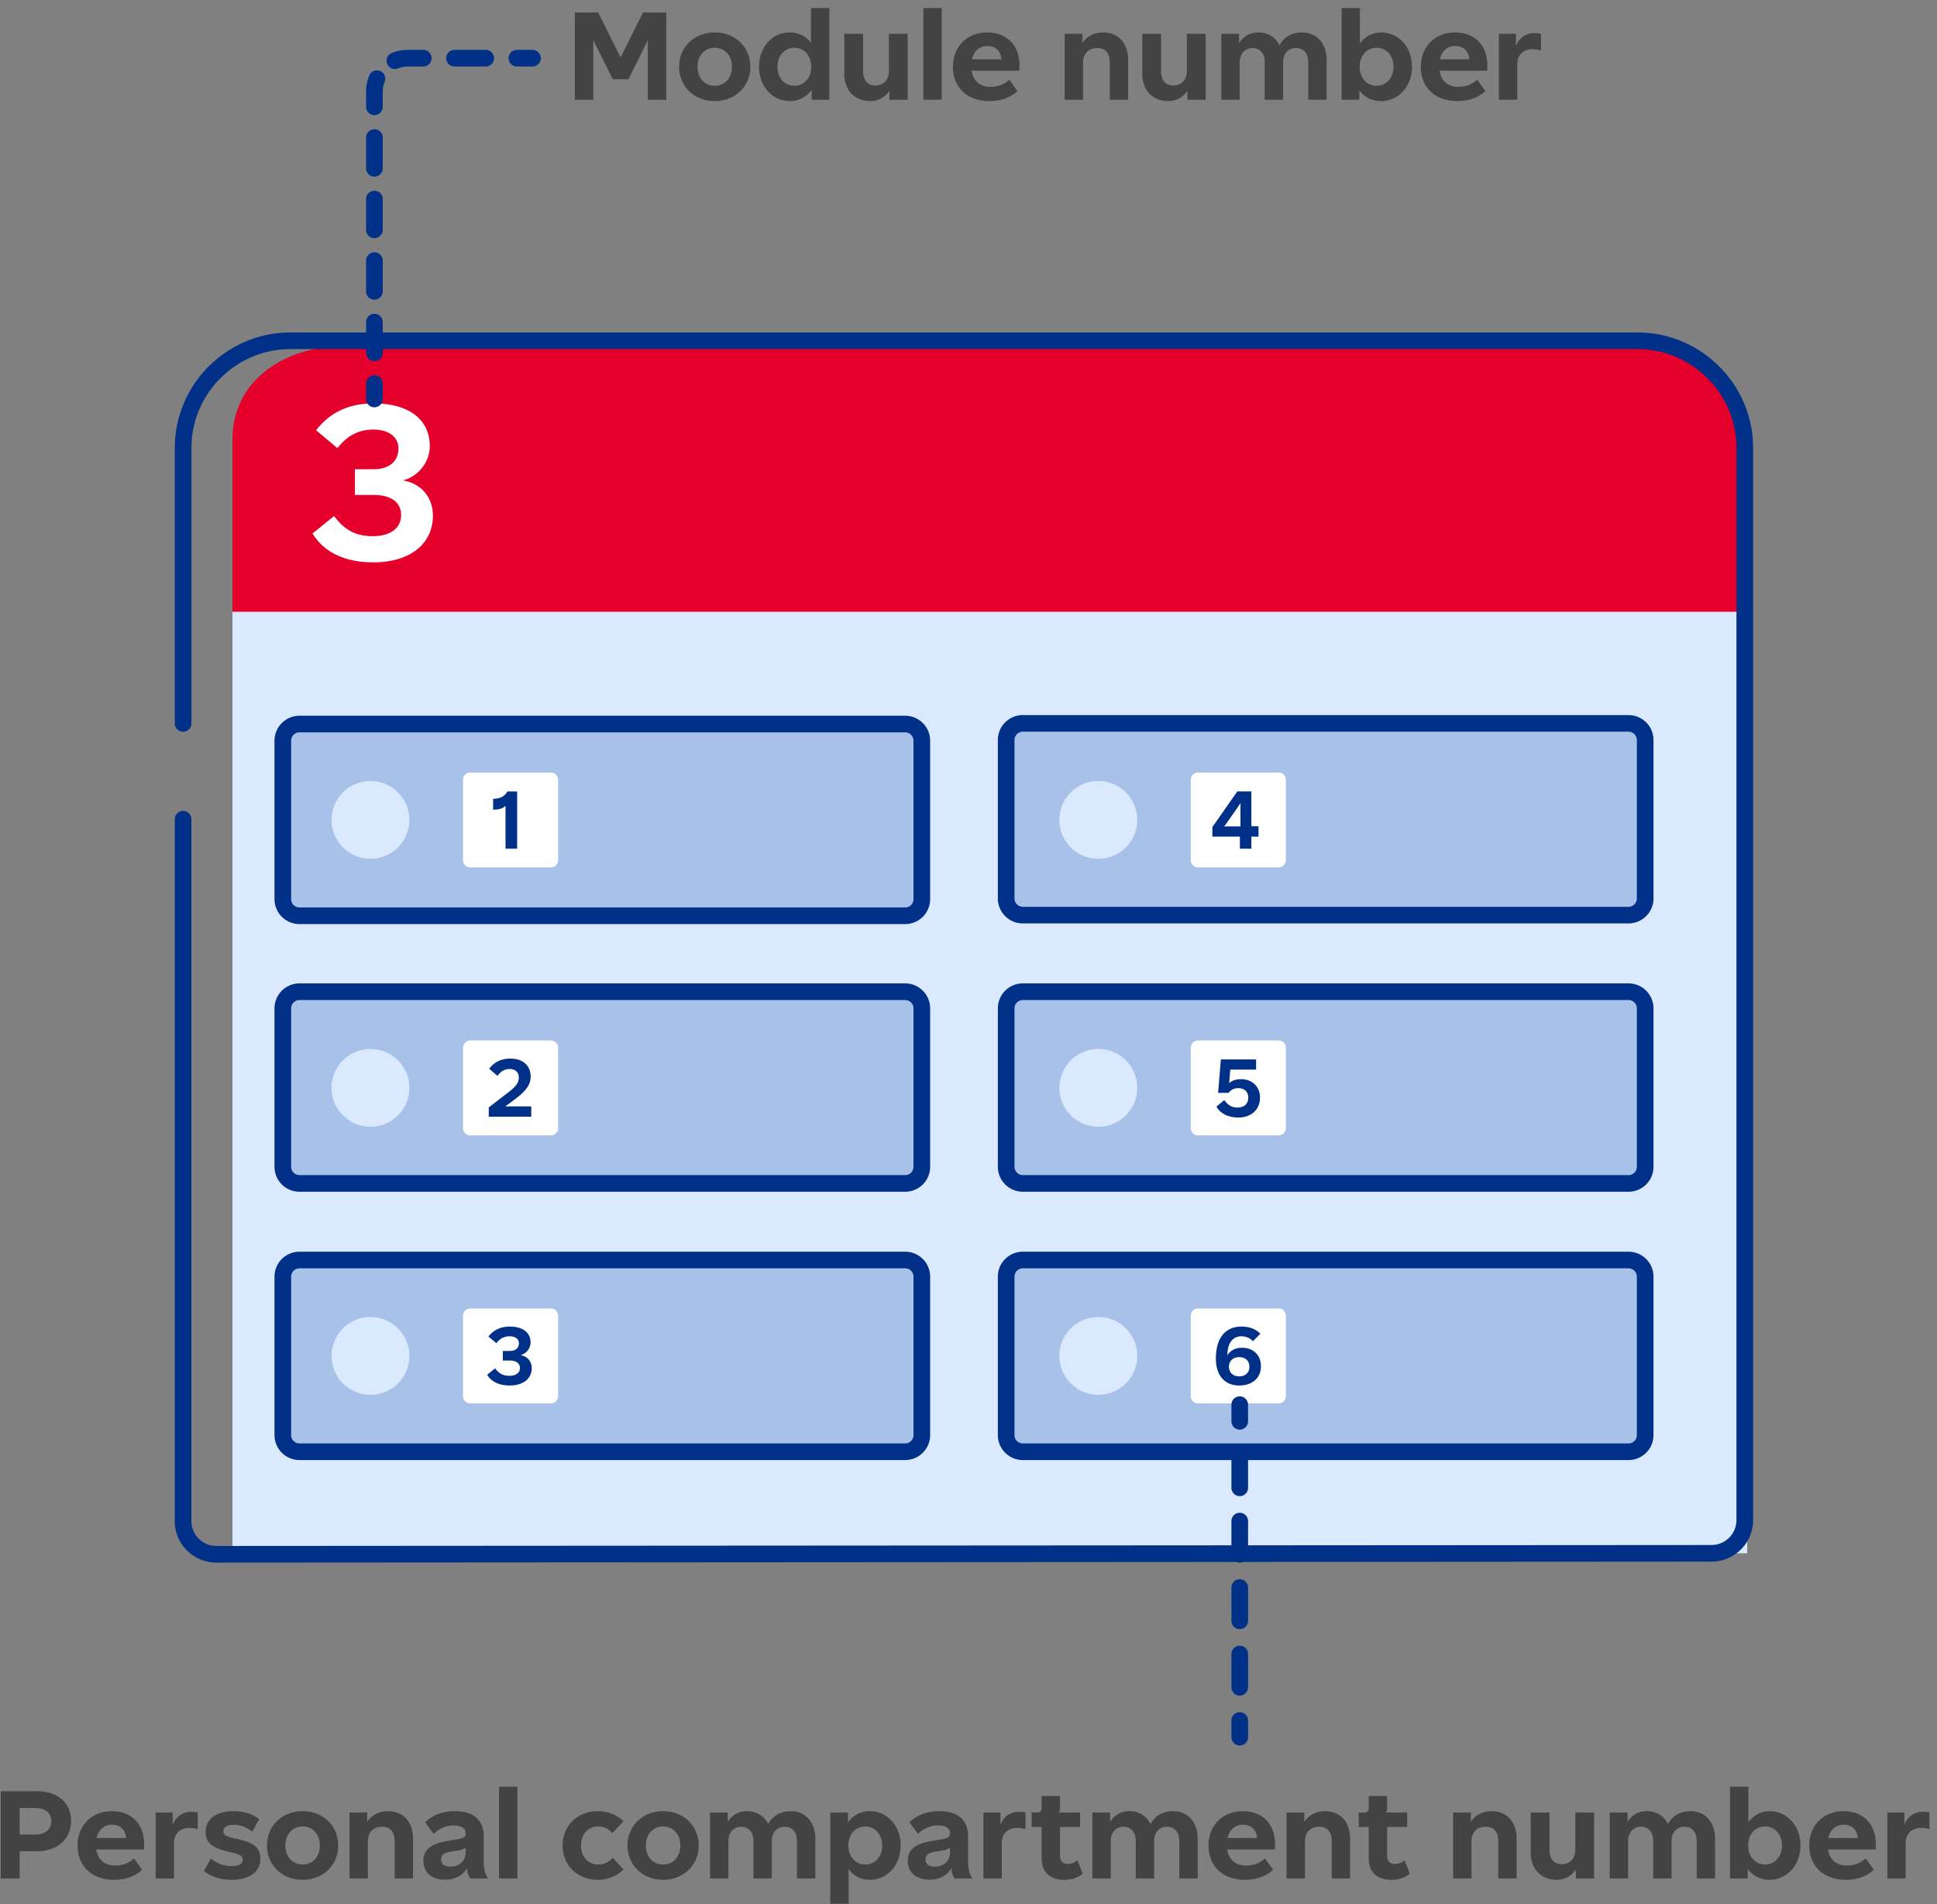 <svg width="233" height="229" viewBox="0 0 233 229" fill="none" xmlns="http://www.w3.org/2000/svg"><rect x="0" y="0" width="233" height="229" fill="#808080" stroke="none"/><path d="M210.169 71.884H27.959v114.931h182.21V71.884z" fill="#DAE9FD"/><path d="M210.179 52.86c0-7.078-5.921-11.334-13.206-11.334l-155.517.1c-7.285 0-13.497 4.156-13.497 11.234v20.716h182.21V52.86h.01z" fill="#E4002B"/><path fill-rule="evenodd" clip-rule="evenodd" d="M34.933 41.986c-6.543 0-11.904 5.35-11.904 11.876v33.14a1 1 0 01-2.001 0v-33.14c0-7.632 6.259-13.876 13.905-13.876h162.04c7.646 0 13.906 6.244 13.906 13.876v128.957a5.002 5.002 0 01-5.002 4.998l-179.852.115a5.001 5.001 0 01-5.007-4.998V98.527a1 1 0 012.002 0v84.407a3 3 0 003.004 2.999l179.852-.115a3.002 3.002 0 003.001-2.999V53.862c0-6.526-5.361-11.876-11.904-11.876H34.933z" fill="#003087"/><path d="M108.879 87.082H36.027a2.005 2.005 0 00-2.007 2.003v19.053c0 1.106.899 2.002 2.007 2.002h72.852a2.005 2.005 0 002.007-2.002V89.085a2.005 2.005 0 00-2.007-2.003z" fill="#A7C1E8"/><path fill-rule="evenodd" clip-rule="evenodd" d="M36.027 88.081c-.556 0-1.006.45-1.006 1.003v19.053c0 .553.45 1.003 1.006 1.003h72.852c.556 0 1.006-.45 1.006-1.003V89.084c0-.553-.45-1.003-1.006-1.003H36.027zm-3.008 1.003a3.005 3.005 0 013.008-3.002h72.852a3.005 3.005 0 013.008 3.002v19.053a3.006 3.006 0 01-3.008 3.003H36.027a3.006 3.006 0 01-3.008-3.003V89.084z" fill="#003087"/><path d="M44.562 103.283a4.68 4.68 0 004.686-4.676 4.681 4.681 0 00-4.686-4.675 4.681 4.681 0 00-4.686 4.675 4.68 4.68 0 004.686 4.676z" fill="#DAE9FD"/><path d="M195.889 87.002h-72.851a2.004 2.004 0 00-2.007 2.002v19.054c0 1.106.898 2.002 2.007 2.002h72.851a2.004 2.004 0 002.007-2.002V89.004a2.004 2.004 0 00-2.007-2.002z" fill="#A7C1E8"/><path fill-rule="evenodd" clip-rule="evenodd" d="M123.038 88.001c-.557 0-1.006.45-1.006 1.003v19.053c0 .553.449 1.003 1.006 1.003h72.851c.557 0 1.007-.45 1.007-1.003V89.004c0-.553-.45-1.003-1.007-1.003h-72.851zm-3.008 1.003a3.005 3.005 0 013.008-3.002h72.851a3.005 3.005 0 013.008 3.002v19.053a3.005 3.005 0 01-3.008 3.002h-72.851a3.005 3.005 0 01-3.008-3.002V89.004z" fill="#003087"/><path d="M108.879 119.271H36.027a2.005 2.005 0 00-2.007 2.003v19.053c0 1.106.899 2.003 2.007 2.003h72.852a2.005 2.005 0 002.007-2.003v-19.053a2.005 2.005 0 00-2.007-2.003z" fill="#A7C1E8"/><path fill-rule="evenodd" clip-rule="evenodd" d="M36.027 120.272c-.556 0-1.006.45-1.006 1.003v19.053c0 .553.45 1.003 1.006 1.003h72.852c.556 0 1.006-.45 1.006-1.003v-19.053c0-.553-.45-1.003-1.006-1.003H36.027zm-3.008 1.003a3.006 3.006 0 013.008-3.003h72.852a3.006 3.006 0 013.008 3.003v19.053a3.005 3.005 0 01-3.008 3.002H36.027a3.005 3.005 0 01-3.008-3.002v-19.053z" fill="#003087"/><path d="M195.889 119.271h-72.851a2.005 2.005 0 00-2.007 2.003v19.053c0 1.106.898 2.003 2.007 2.003h72.851a2.005 2.005 0 002.007-2.003v-19.053a2.005 2.005 0 00-2.007-2.003z" fill="#A7C1E8"/><path fill-rule="evenodd" clip-rule="evenodd" d="M123.038 120.272c-.557 0-1.006.45-1.006 1.003v19.053c0 .553.449 1.003 1.006 1.003h72.851c.557 0 1.007-.45 1.007-1.003v-19.053c0-.553-.45-1.003-1.007-1.003h-72.851zm-3.008 1.003a3.006 3.006 0 013.008-3.003h72.851a3.005 3.005 0 013.008 3.003v19.053a3.005 3.005 0 01-3.008 3.002h-72.851a3.005 3.005 0 01-3.008-3.002v-19.053z" fill="#003087"/><path d="M108.879 151.541H36.027a2.005 2.005 0 00-2.007 2.002v19.054c0 1.106.899 2.002 2.007 2.002h72.852a2.005 2.005 0 002.007-2.002v-19.054a2.005 2.005 0 00-2.007-2.002z" fill="#A7C1E8"/><path fill-rule="evenodd" clip-rule="evenodd" d="M36.027 152.54c-.556 0-1.006.45-1.006 1.003v19.053c0 .553.45 1.003 1.006 1.003h72.852c.556 0 1.006-.45 1.006-1.003v-19.053c0-.553-.45-1.003-1.006-1.003H36.027zm-3.008 1.003a3.005 3.005 0 013.008-3.002h72.852a3.005 3.005 0 013.008 3.002v19.053a3.006 3.006 0 01-3.008 3.003H36.027a3.006 3.006 0 01-3.008-3.003v-19.053z" fill="#003087"/><path d="M195.889 151.541h-72.851a2.005 2.005 0 00-2.007 2.002v19.054c0 1.106.898 2.002 2.007 2.002h72.851a2.004 2.004 0 002.007-2.002v-19.054a2.005 2.005 0 00-2.007-2.002z" fill="#A7C1E8"/><path fill-rule="evenodd" clip-rule="evenodd" d="M123.038 152.54c-.557 0-1.006.45-1.006 1.003v19.053c0 .553.449 1.003 1.006 1.003h72.851c.557 0 1.007-.45 1.007-1.003v-19.053c0-.553-.45-1.003-1.007-1.003h-72.851zm-3.008 1.003a3.005 3.005 0 013.008-3.002h72.851a3.005 3.005 0 013.008 3.002v19.053a3.005 3.005 0 01-3.008 3.003h-72.851a3.006 3.006 0 01-3.008-3.003v-19.053z" fill="#003087"/><path d="M44.876 67.636c4.395 0 7.172-2.154 7.2-5.601 0-2.182-1.349-3.878-3.614-4.255 1.807-.458 3.236-2.155 3.236-4.12 0-3.205-2.508-5.144-6.768-5.144-2.885 0-5.23 1.05-6.902 3.231l2.561 2.155c1.16-1.508 2.562-2.236 4.314-2.236 1.834 0 3.02.862 3.02 2.263 0 1.589-1.132 2.504-2.993 2.504h-2.238v3.097h2.238c2.13 0 3.317.889 3.317 2.424 0 1.562-1.268 2.531-3.425 2.531-1.968 0-3.37-.7-4.637-2.423l-2.589 2.1c1.375 2.29 3.964 3.474 7.28 3.474zM66.261 92.91h-9.693a.872.872 0 00-.873.87v9.672c0 .481.39.871.873.871h9.694c.482 0 .873-.39.873-.871V93.78a.872.872 0 00-.874-.87z" fill="#fff"/><path d="M61.037 95.185c-.32.609-.93.888-1.72.888v1.309c.62 0 1.14-.11 1.49-.47v5.163h1.4v-6.89h-1.17z" fill="#003087"/><path d="M44.562 135.512a4.681 4.681 0 004.686-4.676 4.681 4.681 0 00-4.686-4.676 4.681 4.681 0 00-4.686 4.676 4.681 4.681 0 004.686 4.676z" fill="#DAE9FD"/><path d="M66.261 125.139h-9.693a.872.872 0 00-.873.871v9.672c0 .481.39.871.873.871h9.694c.482 0 .873-.39.873-.871v-9.672a.872.872 0 00-.874-.871z" fill="#fff"/><path d="M63.904 134.305v-1.238h-3.13c.49-.35.95-.689 1.39-1.029 1.19-.919 1.67-1.668 1.67-2.546 0-1.319-.92-2.178-2.42-2.178-1.09 0-1.94.38-2.57 1.219l.99.859c.45-.59.91-.829 1.48-.829.68 0 1.1.419 1.1 1.028 0 .58-.32 1.029-1.08 1.638l-2.54 1.958v1.118h5.11z" fill="#003087"/><path d="M44.562 167.751a4.681 4.681 0 004.686-4.676 4.681 4.681 0 00-4.686-4.676 4.681 4.681 0 00-4.686 4.676 4.681 4.681 0 004.686 4.676z" fill="#DAE9FD"/><path d="M66.261 157.369h-9.693a.872.872 0 00-.873.871v9.672c0 .481.39.871.873.871h9.694c.482 0 .873-.39.873-.871v-9.672a.872.872 0 00-.874-.871z" fill="#fff"/><path d="M61.294 166.634c1.63 0 2.66-.799 2.67-2.077 0-.809-.5-1.438-1.34-1.578.67-.169 1.2-.799 1.2-1.528 0-1.188-.93-1.907-2.51-1.907-1.07 0-1.94.389-2.56 1.198l.95.799c.43-.559.95-.829 1.6-.829.68 0 1.12.32 1.12.839 0 .589-.42.929-1.11.929h-.83v1.148h.83c.79 0 1.23.33 1.23.899 0 .579-.47.939-1.27.939-.73 0-1.25-.26-1.72-.899l-.96.779c.51.849 1.47 1.288 2.7 1.288z" fill="#003087"/><path d="M132.114 103.283a4.68 4.68 0 004.686-4.676 4.68 4.68 0 00-4.686-4.675 4.68 4.68 0 00-4.686 4.675 4.68 4.68 0 004.686 4.676z" fill="#DAE9FD"/><path d="M153.804 92.91h-9.694a.872.872 0 00-.873.87v9.672c0 .481.391.871.873.871h9.694c.482 0 .873-.39.873-.871V93.78a.872.872 0 00-.873-.87z" fill="#fff"/><path d="M150.525 102.075v-1.458h.86v-1.248h-.86v-4.184h-1.69l-2.999 4.284v1.148h3.309v1.458h1.38zm-3.279-2.676c.08-.09.13-.16.19-.24l1.589-2.277c.08-.11.14-.21.2-.31-.01.12-.01.21-.01.31v2.507h-1.699c-.09 0-.17 0-.27.01z" fill="#003087"/><path d="M132.114 135.512a4.681 4.681 0 004.686-4.676 4.681 4.681 0 00-4.686-4.676 4.681 4.681 0 00-4.686 4.676 4.681 4.681 0 004.686 4.676z" fill="#DAE9FD"/><path d="M153.804 125.139h-9.694a.872.872 0 00-.873.871v9.672c0 .481.391.871.873.871h9.694c.482 0 .873-.39.873-.871v-9.672a.872.872 0 00-.873-.871z" fill="#fff"/><path d="M149.286 129.791c-.56 0-1.05.15-1.43.459l.13-1.608h3.11v-1.228h-4.239l-.33 4.025h1.259c.29-.39.67-.57 1.18-.57.73 0 1.19.44 1.19 1.149 0 .739-.49 1.188-1.29 1.188-.64 0-1.139-.259-1.599-.899l-.95.789c.51.859 1.439 1.309 2.649 1.309 1.56 0 2.6-.969 2.6-2.397 0-1.318-.94-2.217-2.28-2.217z" fill="#003087"/><path d="M132.114 167.751a4.681 4.681 0 004.686-4.676 4.681 4.681 0 00-4.686-4.676 4.681 4.681 0 00-4.686 4.676 4.681 4.681 0 004.686 4.676z" fill="#DAE9FD"/><path d="M153.804 157.369h-9.694a.872.872 0 00-.873.871v9.672c0 .481.391.871.873.871h9.694c.482 0 .873-.39.873-.871v-9.672a.872.872 0 00-.873-.871z" fill="#fff"/><path d="M149.376 162.091c-.76 0-1.41.349-1.73.898v-.02c0-1.418.63-2.257 1.67-2.257.56 0 .99.19 1.4.59l.89-.889c-.53-.569-1.31-.869-2.27-.869-1.97 0-3.08 1.398-3.08 3.845 0 2.037 1.06 3.245 2.8 3.245 1.57 0 2.62-.888 2.62-2.326 0-1.319-.9-2.217-2.3-2.217zm-.31 3.445c-.76 0-1.24-.47-1.24-1.159 0-.689.48-1.158 1.24-1.158s1.23.469 1.23 1.158-.47 1.159-1.23 1.159z" fill="#003087"/><path d="M71.373 11.996v-6.59c0-.192 0-.4-.016-.591l.288.575 2.066 4.143h1.89L77.65 5.39c.192-.4.192-.367.288-.575-.016.192-.016.383-.016.575v6.606h2.226V1.504h-2.802l-2.69 5.406-2.707-5.406h-2.802v10.492h2.226zM85.981 12.156c2.482 0 4.276-1.791 4.276-4.127 0-2.335-1.794-4.126-4.276-4.126-2.498 0-4.292 1.791-4.292 4.126 0 2.336 1.794 4.127 4.292 4.127zm0-1.84c-1.217 0-2.082-.927-2.082-2.287 0-1.343.865-2.287 2.082-2.287 1.201 0 2.066.944 2.066 2.287 0 1.36-.865 2.288-2.066 2.288zM95.006 12.156a3.136 3.136 0 002.626-1.36v1.2h2.13V.96h-2.21v4.222c-.592-.831-1.505-1.28-2.546-1.28-2.114 0-3.7 1.776-3.7 4.127 0 2.336 1.586 4.127 3.7 4.127zm.544-1.84c-1.168 0-2.033-.959-2.033-2.287 0-1.327.865-2.287 2.034-2.287 1.184 0 2.033.96 2.033 2.287 0 1.328-.849 2.288-2.034 2.288zM104.65 12.156c.993 0 1.81-.432 2.338-1.248v1.088h2.194V4.063h-2.258V8.54c0 1.056-.657 1.744-1.633 1.744-.881 0-1.474-.592-1.474-1.744V4.063h-2.258V8.86c0 2.127 1.378 3.295 3.091 3.295zM113.28 11.996V.96h-2.21v11.036h2.21zM122.63 7.886c0-2.416-1.489-3.983-3.891-3.983-2.45 0-4.115 1.76-4.115 4.126 0 2.496 1.729 4.127 4.403 4.127 1.345 0 2.514-.416 3.363-1.2l-.977-1.375c-.624.592-1.409.864-2.258.864-1.265 0-2.081-.688-2.274-1.936h5.733c.016-.176.016-.352.016-.623zm-5.716-.752c.224-.992.896-1.6 1.841-1.6.993 0 1.633.608 1.714 1.6h-3.555zM130.278 11.996V7.502c0-1.056.673-1.728 1.698-1.728.993 0 1.521.608 1.521 1.712v4.51h2.21V7.198c0-2-1.185-3.295-3.011-3.295-1.072 0-1.953.464-2.498 1.28v-1.12h-2.129v7.933h2.209zM140.493 12.156c.993 0 1.81-.432 2.338-1.248v1.088h2.194V4.063h-2.258V8.54c0 1.056-.657 1.744-1.633 1.744-.881 0-1.474-.592-1.474-1.744V4.063h-2.258V8.86c0 2.127 1.378 3.295 3.091 3.295zM156.601 3.903c-1.121 0-2.13.496-2.69 1.551-.465-.96-1.378-1.551-2.547-1.551-1.008 0-1.825.48-2.322 1.295V4.063h-2.129v7.933h2.21V7.502c0-1.024.624-1.728 1.537-1.728.913 0 1.473.672 1.473 1.712v4.51h2.21V7.502c0-1.04.625-1.728 1.537-1.728.945 0 1.49.656 1.49 1.712v4.51h2.209V7.198c0-1.968-1.185-3.295-2.978-3.295zM166.134 12.156c2.114 0 3.715-1.791 3.715-4.127 0-2.35-1.601-4.126-3.715-4.126a3.04 3.04 0 00-2.546 1.343V.96h-2.21v11.036h2.13V10.86c.624.832 1.521 1.296 2.626 1.296zm-.544-1.84c-1.185 0-2.034-.959-2.034-2.287 0-1.327.849-2.287 2.034-2.287 1.185 0 2.033.96 2.033 2.287 0 1.328-.848 2.288-2.033 2.288zM178.913 7.886c0-2.416-1.49-3.983-3.892-3.983-2.45 0-4.115 1.76-4.115 4.126 0 2.496 1.729 4.127 4.404 4.127 1.345 0 2.514-.416 3.362-1.2l-.976-1.375c-.625.592-1.41.864-2.258.864-1.265 0-2.082-.688-2.274-1.936h5.733c.016-.176.016-.352.016-.623zm-5.717-.752c.224-.992.897-1.6 1.841-1.6.993 0 1.634.608 1.714 1.6h-3.555zM182.51 11.996V7.71c0-.96.577-1.792 1.858-1.792.336 0 .689.048.993.16V4.047a4.775 4.775 0 00-.769-.064c-1.153 0-1.873.64-2.242 1.551V4.063h-2.05v7.933h2.21zM4.444 215.429H.088v10.492h2.274v-3.263h2.002c2.53 0 4.18-1.439 4.18-3.679 0-2.159-1.586-3.55-4.1-3.55zm-2.082 5.214v-3.199H4.22c1.233 0 1.953.592 1.953 1.599 0 .992-.768 1.6-1.97 1.6H2.363zM17.338 221.81c0-2.415-1.49-3.982-3.892-3.982-2.45 0-4.115 1.759-4.115 4.126 0 2.495 1.73 4.127 4.404 4.127 1.345 0 2.514-.416 3.363-1.2l-.977-1.375c-.625.592-1.41.863-2.258.863-1.265 0-2.082-.687-2.274-1.935h5.733c.016-.176.016-.352.016-.624zm-5.717-.751c.224-.992.897-1.6 1.841-1.6.993 0 1.634.608 1.714 1.6H11.62zM20.935 225.921v-4.287c0-.959.577-1.791 1.858-1.791.336 0 .689.048.993.16v-2.031a4.769 4.769 0 00-.769-.064c-1.153 0-1.873.639-2.242 1.551v-1.471h-2.05v7.933h2.21zM27.892 226.081c2.082 0 3.427-.96 3.427-2.527 0-1.344-.816-1.92-2.642-2.351l-.512-.112c-.993-.24-1.298-.432-1.298-.848 0-.48.433-.768 1.25-.768.848 0 1.505.272 2.225.816l.833-1.504c-.8-.623-1.81-.959-3.09-.959-2.05 0-3.347.927-3.347 2.495 0 1.359.848 1.919 2.69 2.367l.496.112c1.025.256 1.265.432 1.265.848 0 .512-.432.783-1.377.783-.896 0-1.697-.303-2.45-.911l-.833 1.487c.85.688 1.97 1.072 3.363 1.072zM36.407 226.081c2.483 0 4.276-1.792 4.276-4.127s-1.793-4.126-4.276-4.126c-2.498 0-4.291 1.791-4.291 4.126 0 2.335 1.793 4.127 4.291 4.127zm0-1.84c-1.216 0-2.081-.927-2.081-2.287 0-1.343.864-2.287 2.081-2.287 1.202 0 2.066.944 2.066 2.287 0 1.36-.864 2.287-2.066 2.287zM44.252 225.921v-4.495c0-1.055.673-1.727 1.697-1.727.993 0 1.522.608 1.522 1.711v4.511h2.21v-4.798c0-2-1.185-3.295-3.01-3.295-1.074 0-1.954.464-2.499 1.279v-1.119h-2.13v7.933h2.21zM53.554 226.065c1.185 0 2.098-.496 2.626-1.392.032.576.128.848.384 1.248h2.13c-.384-.656-.512-1.152-.512-2.127v-2.943c0-1.952-1.201-3.023-3.491-3.023-1.425 0-2.674.464-3.555 1.343l1.025 1.392a3.416 3.416 0 012.402-1.024c.928 0 1.457.368 1.457.944 0 .432-.256.592-.993.72l-1.297.223c-1.89.336-2.802 1.024-2.802 2.4 0 1.359 1.009 2.239 2.626 2.239zm.656-1.568c-.736 0-1.153-.288-1.153-.879 0-.528.369-.784 1.201-.928l.817-.128c.513-.096.705-.176.929-.336v.592c0 .992-.753 1.679-1.794 1.679zM62.236 225.921v-11.036h-2.21v11.036h2.21zM71.905 226.081c1.201 0 2.338-.448 3.107-1.248l-1.314-1.391c-.528.576-1.04.799-1.793.799-1.169 0-2.018-.959-2.018-2.287 0-1.327.849-2.287 2.018-2.287.737 0 1.233.224 1.761.8l1.33-1.424c-.753-.767-1.89-1.215-3.091-1.215-2.45 0-4.228 1.743-4.228 4.126s1.778 4.127 4.228 4.127zM79.773 226.081c2.482 0 4.275-1.792 4.275-4.127s-1.793-4.126-4.275-4.126c-2.499 0-4.292 1.791-4.292 4.126 0 2.335 1.793 4.127 4.292 4.127zm0-1.84c-1.218 0-2.082-.927-2.082-2.287 0-1.343.864-2.287 2.082-2.287 1.2 0 2.065.944 2.065 2.287 0 1.36-.864 2.287-2.065 2.287zM95.096 217.828c-1.121 0-2.13.496-2.69 1.551-.465-.959-1.378-1.551-2.547-1.551-1.009 0-1.825.48-2.322 1.295v-1.135h-2.13v7.933h2.21v-4.495c0-1.023.625-1.727 1.537-1.727.913 0 1.474.672 1.474 1.711v4.511h2.21v-4.495c0-1.039.624-1.727 1.537-1.727.945 0 1.49.656 1.49 1.711v4.511h2.209v-4.798c0-1.968-1.185-3.295-2.978-3.295zM102.083 228.96v-4.159c.592.832 1.505 1.28 2.546 1.28 2.114 0 3.715-1.792 3.715-4.127 0-2.351-1.601-4.126-3.715-4.126a3.14 3.14 0 00-2.627 1.359v-1.199h-2.13v10.972h2.211zm2.001-4.719c-1.185 0-2.033-.959-2.033-2.287 0-1.327.848-2.287 2.033-2.287s2.034.96 2.034 2.287c0 1.328-.849 2.287-2.034 2.287zM111.822 226.065c1.185 0 2.098-.496 2.626-1.392.032.576.129.848.385 1.248h2.13c-.385-.656-.513-1.152-.513-2.127v-2.943c0-1.952-1.201-3.023-3.491-3.023-1.425 0-2.674.464-3.555 1.343l1.025 1.392a3.417 3.417 0 012.402-1.024c.929 0 1.457.368 1.457.944 0 .432-.256.592-.993.72l-1.297.223c-1.889.336-2.802 1.024-2.802 2.4 0 1.359 1.009 2.239 2.626 2.239zm.657-1.568c-.737 0-1.153-.288-1.153-.879 0-.528.368-.784 1.201-.928l.816-.128c.513-.096.705-.176.929-.336v.592c0 .992-.752 1.679-1.793 1.679zM120.504 225.921v-4.287c0-.959.577-1.791 1.858-1.791.336 0 .689.048.993.16v-2.031a4.763 4.763 0 00-.769-.064c-1.153 0-1.873.639-2.242 1.551v-1.471h-2.049v7.933h2.209zM128.035 226.081c.865 0 1.618-.24 2.21-.736l-.656-1.615c-.385.32-.705.448-1.137.448-.641 0-.945-.352-.945-1.056v-3.391h2.418v-1.743h-2.594c.128-.144.176-.304.176-.64v-1.344h-2.21v1.36c0 .464-.144.624-.561.624h-.64v1.743h1.201v3.711c0 1.711.961 2.639 2.738 2.639zM141.088 217.828c-1.121 0-2.13.496-2.691 1.551-.464-.959-1.377-1.551-2.546-1.551-1.009 0-1.825.48-2.322 1.295v-1.135h-2.13v7.933h2.21v-4.495c0-1.023.625-1.727 1.538-1.727.912 0 1.473.672 1.473 1.711v4.511h2.21v-4.495c0-1.039.624-1.727 1.537-1.727.945 0 1.489.656 1.489 1.711v4.511h2.21v-4.798c0-1.968-1.185-3.295-2.978-3.295zM153.375 221.81c0-2.415-1.489-3.982-3.891-3.982-2.45 0-4.116 1.759-4.116 4.126 0 2.495 1.73 4.127 4.404 4.127 1.345 0 2.514-.416 3.363-1.2l-.977-1.375c-.624.592-1.409.863-2.258.863-1.265 0-2.081-.687-2.274-1.935h5.733c.016-.176.016-.352.016-.624zm-5.717-.751c.225-.992.897-1.6 1.842-1.6.993 0 1.633.608 1.713 1.6h-3.555zM156.973 225.921v-4.495c0-1.055.673-1.727 1.697-1.727.993 0 1.522.608 1.522 1.711v4.511h2.21v-4.798c0-2-1.185-3.295-3.011-3.295-1.073 0-1.954.464-2.498 1.279v-1.119h-2.13v7.933h2.21zM167.381 226.081c.865 0 1.618-.24 2.21-.736l-.656-1.615c-.385.32-.705.448-1.137.448-.641 0-.945-.352-.945-1.056v-3.391h2.418v-1.743h-2.594c.128-.144.176-.304.176-.64v-1.344h-2.21v1.36c0 .464-.144.624-.561.624h-.64v1.743h1.201v3.711c0 1.711.961 2.639 2.738 2.639zM177.006 225.921v-4.495c0-1.055.672-1.727 1.697-1.727.993 0 1.521.608 1.521 1.711v4.511h2.21v-4.798c0-2-1.185-3.295-3.01-3.295-1.073 0-1.954.464-2.498 1.279v-1.119h-2.13v7.933h2.21zM187.22 226.081c.993 0 1.81-.432 2.338-1.248v1.088h2.194v-7.933h-2.258v4.478c0 1.056-.656 1.743-1.633 1.743-.881 0-1.473-.591-1.473-1.743v-4.478h-2.258v4.798c0 2.127 1.377 3.295 3.09 3.295zM203.328 217.828c-1.121 0-2.13.496-2.69 1.551-.465-.959-1.377-1.551-2.546-1.551-1.009 0-1.826.48-2.322 1.295v-1.135h-2.13v7.933h2.21v-4.495c0-1.023.624-1.727 1.537-1.727.913 0 1.473.672 1.473 1.711v4.511h2.21v-4.495c0-1.039.625-1.727 1.538-1.727.944 0 1.489.656 1.489 1.711v4.511h2.21v-4.798c0-1.968-1.185-3.295-2.979-3.295zM212.861 226.081c2.114 0 3.716-1.792 3.716-4.127 0-2.351-1.602-4.126-3.716-4.126-1.024 0-1.953.48-2.546 1.343v-4.286h-2.21v11.036h2.13v-1.136c.625.832 1.521 1.296 2.626 1.296zm-.544-1.84c-1.185 0-2.034-.959-2.034-2.287 0-1.327.849-2.287 2.034-2.287 1.185 0 2.034.96 2.034 2.287 0 1.328-.849 2.287-2.034 2.287zM225.64 221.81c0-2.415-1.489-3.982-3.891-3.982-2.45 0-4.116 1.759-4.116 4.126 0 2.495 1.73 4.127 4.404 4.127 1.345 0 2.514-.416 3.363-1.2l-.977-1.375c-.625.592-1.409.863-2.258.863-1.265 0-2.082-.687-2.274-1.935h5.733c.016-.176.016-.352.016-.624zm-5.717-.751c.224-.992.897-1.6 1.842-1.6.992 0 1.633.608 1.713 1.6h-3.555zM229.238 225.921v-4.287c0-.959.576-1.791 1.857-1.791.336 0 .689.048.993.16v-2.031a4.763 4.763 0 00-.769-.064c-1.153 0-1.873.639-2.242 1.551v-1.471h-2.049v7.933h2.21z" fill="#434343"/><path fill-rule="evenodd" clip-rule="evenodd" d="M49.042 7.997c-.41 0-.797.081-1.15.228a1 1 0 11-.767-1.847 4.998 4.998 0 011.917-.38h1.876a1 1 0 110 2h-1.876zm4.629-1a1 1 0 011-.999h3.754a1 1 0 110 2H54.67a1 1 0 01-1-1zm7.506 0a1 1 0 011-.999h1.877a1 1 0 110 2h-1.876a1 1 0 01-1.001-1zM45.725 8.543a1 1 0 01.541 1.307c-.146.352-.227.739-.227 1.147v1.85a1 1 0 01-2.002 0v-1.85c0-.676.135-1.323.38-1.913.212-.51.798-.752 1.308-.54zm-.687 7.003a1 1 0 011.001 1v3.698a1 1 0 01-2.002 0v-3.699a1 1 0 011.001-1zm0 7.397a1 1 0 011.001 1v3.698a1 1 0 01-2.002 0v-3.698a1 1 0 011.001-1zm0 7.398a1 1 0 011.001 1v3.698a1 1 0 01-2.002 0v-3.699a1 1 0 011.001-1zm0 7.397a1 1 0 011.001 1v3.698a1 1 0 01-2.002 0v-3.698a1 1 0 011.001-1zm0 7.397a1 1 0 011.001 1v1.85a1 1 0 01-2.002 0v-1.85a1 1 0 011.001-1zM149.127 209.927a1 1 0 01-1.001-1v-1.999a1 1 0 012.002 0v1.999a1 1 0 01-1.001 1zm0-5.998a1 1 0 01-1.001-1v-3.998a1 1 0 012.002 0v3.998a1 1 0 01-1.001 1zm0-7.997a1 1 0 01-1.001-1v-3.999a1 1 0 011.001-.999 1 1 0 011.001.999v3.999a1 1 0 01-1.001 1zm0-7.998a1 1 0 01-1.001-.999v-3.999a1 1 0 011.001-.999 1 1 0 011.001.999v3.999a1 1 0 01-1.001.999zm0-7.997a1 1 0 01-1.001-.999v-3.999a1 1 0 012.002 0v3.999a1 1 0 01-1.001.999zm0-7.997a1 1 0 01-1.001-1v-1.999a1 1 0 012.002 0v1.999a1 1 0 01-1.001 1z" fill="#003087"/></svg>